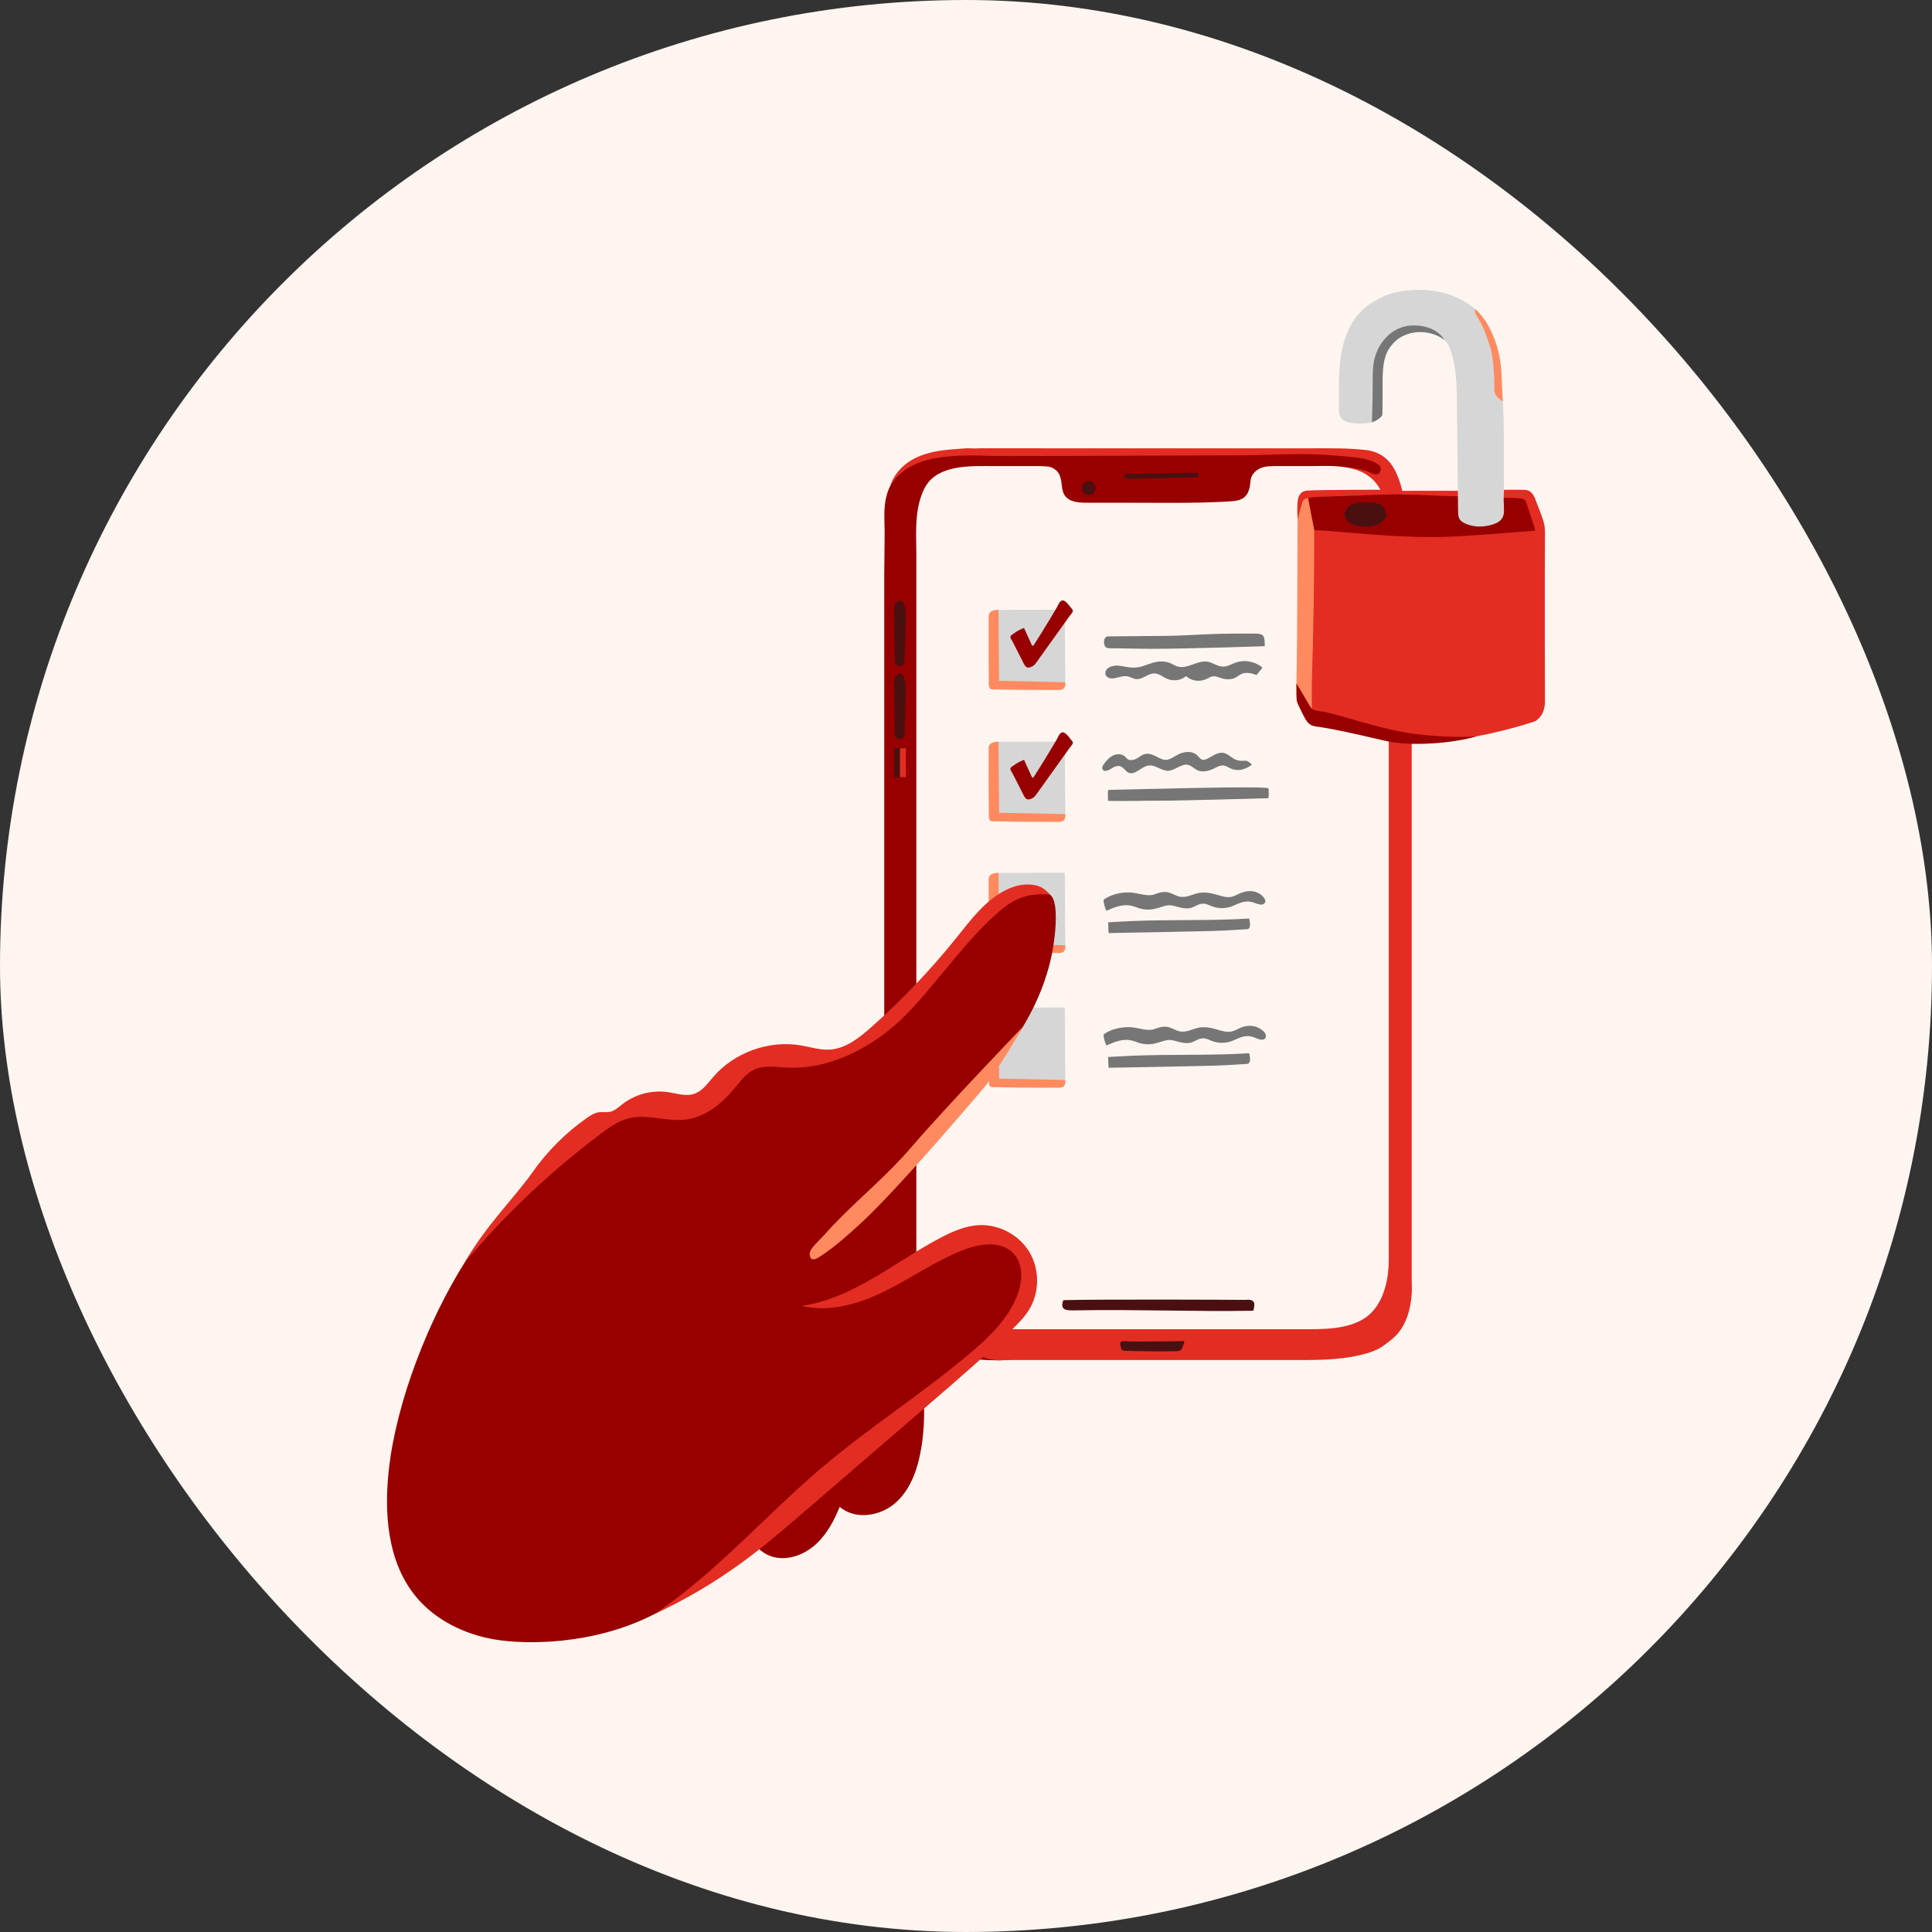 <svg width="200" height="200" viewBox="0 0 200 200" fill="none" xmlns="http://www.w3.org/2000/svg">
<rect x="0" y="0" width="200" height="200" fill="#333333" stroke="none"/>
<rect width="200" height="200" rx="100" fill="#FFF5F0"/>
<g clip-path="url(#clip0_7144_59743)">
<path d="M143.196 54.953C143.265 55.026 143.329 55.107 143.393 55.2C143.696 55.649 144.001 56.099 144.305 56.549C144.392 56.678 144.505 56.821 144.66 56.818C144.808 56.814 144.919 56.674 144.965 56.533C145.401 55.199 145.168 53.529 145.073 52.157C145.027 51.491 144.979 50.818 144.784 50.179C144.575 49.499 144.214 49.044 143.701 48.577C143.22 48.138 142.821 47.705 142.188 47.472C141.75 47.311 141.285 47.244 140.823 47.184C138.605 46.897 136.367 46.765 134.13 46.788C128.735 46.842 123.333 46.891 117.932 46.915C112.477 46.938 107.023 46.962 101.568 46.985C98.084 47.001 93.045 47.058 91.827 51.137C91.425 52.485 91.575 53.742 91.578 55.097C91.58 56.568 91.537 58.039 91.537 59.51V104.693C91.537 112.246 91.586 119.795 91.574 127.355C91.571 129.712 91.575 132.153 92.358 134.407C93.011 136.287 94.575 138.61 96.397 139.522C97.271 139.958 99.217 140.818 103.427 140.818C105.698 140.818 106.127 138.658 106.017 137.664C104.601 136.725 102.657 136.854 101.287 135.852C99.808 134.771 99.45 132.739 99.324 130.912C99.004 126.266 99.421 121.607 99.652 116.956C100.077 108.413 99.873 99.851 99.67 91.299C99.385 79.357 98.154 67.616 97.544 55.686C97.433 53.537 97.532 51.004 99.299 49.778C100.297 49.084 101.584 49.011 102.799 48.969C112.394 48.631 122.033 48.726 131.55 49.994C133.583 50.265 135.653 50.604 137.465 51.567C138.545 52.142 139.503 52.913 140.544 53.552C141.042 53.858 141.56 54.136 142.111 54.335C142.554 54.494 142.903 54.637 143.2 54.954L143.196 54.953Z" fill="#980000"/>
<path d="M145.693 71.319V85.885C145.693 87.062 145.693 88.24 145.693 89.418C145.693 92.251 145.693 95.082 145.693 97.914C145.693 101.353 145.693 104.793 145.693 108.231C145.693 111.231 145.693 114.232 145.693 117.231C145.693 120.074 145.803 122.889 145.896 125.732C145.944 127.227 145.976 128.723 145.97 130.22C145.963 131.848 145.912 133.487 145.58 135.082C145.224 136.794 144.458 138.543 142.973 139.468C142.528 139.745 142.04 139.935 141.536 140.085C141.31 140.152 141.082 140.211 140.854 140.265C138.396 140.851 135.962 140.787 133.454 140.787H104.9C104.734 140.787 103.868 140.819 103.426 140.819C102.399 140.819 101.383 140.384 100.475 139.902C99.277 139.268 98.239 138.373 97.26 137.436C96.218 136.438 94.893 134.385 94.893 132.9C94.893 130.388 97.433 134.12 98.844 134.161C100.349 134.205 101.848 134.045 103.352 134.056C113.439 134.123 123.527 134.191 133.615 134.258C134.317 134.263 135.042 134.263 135.688 133.99C136.914 133.471 137.542 132.125 137.981 130.868C140.371 124.022 140.349 116.608 140.447 109.358C140.527 103.008 140.732 96.658 141.044 90.316C141.358 83.941 141.786 77.571 142.327 71.212C142.579 68.254 142.855 65.299 143.156 62.346C143.449 59.471 143.172 56.682 142.765 53.819C142.661 53.095 142.557 52.367 142.33 51.673C142.101 50.969 141.71 50.268 141.213 49.716C141.057 49.544 140.874 49.402 140.691 49.259C140.401 49.033 140.108 48.806 139.786 48.625C139.59 48.514 139.373 48.419 139.149 48.431C139.903 48.392 140.663 48.504 141.383 48.731C141.803 48.863 142.641 49.49 142.886 48.781C142.987 48.486 142.876 48.164 142.754 47.878C143.012 47.711 143.348 47.913 143.56 48.136C144.321 48.936 144.66 50.049 144.819 51.142C145.067 52.848 145.243 54.578 145.445 56.289C145.517 56.9 145.412 57.519 145.442 58.14C145.474 58.823 145.55 59.505 145.587 60.188C145.656 61.433 145.705 62.678 145.737 63.924C145.798 66.389 145.785 68.856 145.693 71.32V71.319Z" fill="#E32D22"/>
<path d="M142.001 135.851C140.401 137.506 137.693 137.593 135.539 137.6C133.602 137.607 131.665 137.6 129.728 137.6C125.266 137.6 120.803 137.6 116.341 137.6C112.244 137.6 108.147 137.6 104.05 137.6C100.913 137.6 97.161 137.885 95.454 134.617C94.54 132.867 94.861 131.296 94.861 129.451V57.459C94.861 55.354 94.661 53.231 95.412 51.214C95.589 50.738 95.812 50.272 96.14 49.883C97.678 48.071 100.764 48.251 102.888 48.251H135.526C137.141 48.251 138.637 48.123 140.194 48.574C144.046 49.688 143.765 53.925 143.765 57.094V130.421C143.765 132.191 143.378 134.23 142.195 135.636C142.133 135.71 142.068 135.782 142.001 135.851Z" fill="#FFF5F0"/>
<path d="M111.591 135.644C117.677 135.538 123.614 135.792 129.7 135.687C129.817 135.687 129.886 134.979 129.824 134.856C129.615 134.442 129.143 134.571 128.708 134.563C127.821 134.546 113.627 134.488 110.079 134.591C109.642 135.749 110.532 135.663 111.592 135.644H111.591Z" fill="#4A1011"/>
<path d="M116.054 139.556C116.074 139.63 116.097 139.707 116.141 139.757C116.197 139.819 116.274 139.825 116.345 139.828C118.14 139.889 119.937 139.905 121.733 139.877C121.914 139.875 122.105 139.866 122.259 139.736C122.453 139.57 122.611 138.832 122.611 138.832C122.611 138.832 119.329 138.883 117.698 138.874C117.267 138.872 116.837 138.857 116.406 138.843C115.921 138.827 115.888 138.947 116.054 139.556Z" fill="#4A1011"/>
<path d="M128.942 51.352C128.561 51.779 127.988 51.865 127.238 51.91C123.729 52.116 120.213 52.043 116.699 52.043H113.085C112.087 52.043 110.499 52.157 110.071 50.989C109.927 50.599 109.922 50.172 109.852 49.761C109.781 49.35 109.62 48.892 109.281 48.65C109.039 48.477 108.829 48.251 107.788 48.251C107.591 48.251 107.249 47.815 107.351 47.739C107.454 47.664 111.319 47.402 113.159 47.402H120.911C123.396 47.402 125.98 47.202 128.444 47.544C128.83 47.598 129.214 47.664 129.597 47.73C129.705 47.749 129.81 47.767 129.918 47.785C130.615 47.907 130.978 48.116 131.672 48.25C130.681 48.25 130.047 48.578 129.67 49.141C129.393 49.554 129.467 50.04 129.354 50.495C129.26 50.875 129.122 51.151 128.943 51.351L128.942 51.352Z" fill="#980000"/>
<path d="M123.944 49.422C124.024 49.275 124.063 49.105 124.053 48.938C121.908 48.979 119.763 49.02 117.618 49.061C117.348 49.066 116.554 48.93 116.428 49.216C116.228 49.667 116.962 49.558 117.162 49.554C118.219 49.535 119.275 49.513 120.331 49.493C121.535 49.469 122.74 49.447 123.944 49.423V49.422Z" fill="#4A1011"/>
<path d="M112.517 49.821C112.064 49.961 111.786 50.599 112.177 51.015C112.393 51.245 112.771 51.307 113.05 51.156C113.562 50.88 113.521 50.156 113.021 49.879C112.846 49.783 112.672 49.773 112.518 49.821H112.517Z" fill="#4A1011"/>
<path d="M92.707 62.488C92.55 62.686 92.55 62.928 92.554 63.158C92.579 64.89 92.605 66.622 92.632 68.355C92.636 68.602 92.731 68.926 93.081 68.962C93.28 68.982 93.466 68.88 93.55 68.756C93.635 68.631 93.641 68.485 93.644 68.344C93.69 66.779 93.737 65.213 93.783 63.648C93.793 63.334 93.57 61.393 92.708 62.488H92.707Z" fill="#4A1011"/>
<path d="M92.707 70.038C92.55 70.237 92.55 70.478 92.554 70.709C92.579 72.441 92.605 74.173 92.632 75.905C92.636 76.152 92.731 76.477 93.081 76.512C93.28 76.532 93.466 76.431 93.55 76.306C93.635 76.182 93.641 76.036 93.644 75.895C93.69 74.33 93.737 72.763 93.783 71.199C93.793 70.884 93.57 68.944 92.708 70.038H92.707Z" fill="#4A1011"/>
<path d="M93.782 77.461H92.552V80.451H93.782V77.461Z" fill="#4A1011"/>
<path d="M93.782 77.461H93.166V80.451H93.782V77.461Z" fill="#E32D22"/>
<path d="M107.901 46.408H135.85C137.681 46.408 139.524 46.377 141.349 46.58C142.811 46.742 143.833 47.499 144.48 48.828C145.526 50.979 145.553 53.547 145.614 55.883C145.684 58.535 145.696 61.189 145.648 63.843C145.646 63.992 145.596 64.19 145.447 64.189C145.301 64.188 145.526 64.703 145.066 61.663C145.066 58.688 145.315 53.243 144.252 50.424C143.901 49.497 143.407 48.571 142.578 48.026C141.849 47.547 140.949 47.42 140.08 47.326C138.797 47.187 137.507 47.092 136.217 47.04C133.59 46.935 130.971 47.13 128.352 47.137C125.626 47.145 122.901 47.153 120.175 47.16C114.75 47.175 109.326 47.206 103.9 47.206C102.116 47.21 100.351 47.072 98.566 47.218C97.355 47.316 96.137 47.488 95.009 47.938C93.88 48.387 92.786 49.213 92.174 50.261C92.497 49.181 93.368 48.217 94.336 47.642C95.305 47.067 96.421 46.78 97.538 46.626C98.263 46.526 98.994 46.478 99.725 46.431C100.292 46.365 100.876 46.462 101.45 46.407H107.898L107.901 46.408Z" fill="#E32D22"/>
<path d="M144.996 75.202C144.927 78.993 145.032 82.776 145.032 86.586V132.18C145.032 133.784 144.786 135.805 143.701 137.07C143.315 137.52 142.828 137.871 142.328 138.187C139.765 139.813 133.683 140.226 133.683 140.226C133.683 140.226 140.334 140.953 142.994 139.398C143.545 139.077 144.074 138.71 144.513 138.248C145.584 137.123 146.029 135.534 146.139 133.984C146.177 133.456 146.139 132.911 146.139 132.381V74.632C146.139 73.885 146.156 71.879 146.156 71.879C146.156 71.879 145.852 72.104 145.755 72.013C145.218 71.511 145.073 72.561 145.062 72.874C145.031 73.651 145.01 74.426 144.996 75.202Z" fill="#E32D22"/>
<path d="M149.271 71.569C149.04 71.846 148.679 71.991 148.14 71.906C148.134 67.653 148.286 63.373 148.136 59.12C148.133 59.01 148.967 59.276 149.034 59.316C149.385 59.532 149.492 59.756 149.594 60.134C149.731 60.638 149.629 61.288 149.629 61.807C149.629 64.609 149.629 67.409 149.633 70.211C149.633 70.744 149.539 71.245 149.272 71.567L149.271 71.569Z" fill="#E32D22"/>
<path d="M158.829 74.698C157.753 75.061 151.518 77.013 146.397 76.777C144.379 76.684 142.538 75.634 140.61 75.031C138.925 74.503 137.165 74.22 135.399 74.192C135.132 72.54 135.306 70.751 135.306 69.078V59.322C135.306 57.567 135.306 55.813 135.306 54.059C136.854 54.059 138.403 54.059 139.951 54.059C143.172 54.059 146.394 54.059 149.614 54.059C152.376 54.059 155.138 54.059 157.9 54.059C158.489 54.059 159.607 54.235 159.607 54.235C159.607 54.235 159.938 54.883 159.938 55.308C159.938 56.324 159.92 57.849 159.92 58.864V67.577C159.92 69.182 159.941 70.999 159.938 72.604C159.936 74.052 159.052 74.621 158.829 74.696V74.698Z" fill="#E32D22"/>
<path d="M135.661 54.842C140.462 55.123 143.861 55.661 149.338 55.581C151.66 55.547 159.401 54.893 159.401 54.893C159.401 54.893 159.239 53.338 159.037 52.584C158.924 52.163 158.764 51.718 158.404 51.472C158.142 51.293 157.813 51.248 157.498 51.224C156.695 51.161 152.928 50.883 151.638 50.937C149.546 51.024 145.399 51.177 143.938 51.177C142.361 51.177 139.038 51.201 137.466 51.316C136.948 51.353 136.414 51.343 135.899 51.404C135.487 51.453 135.108 51.627 135.173 52.107C135.206 52.355 135.778 54.827 135.662 54.842H135.661Z" fill="#980000"/>
<path d="M155.69 51.518C155.716 51.531 155.751 51.537 155.807 51.538C155.984 51.54 156.162 51.538 156.34 51.541C156.687 51.55 157.035 51.569 157.381 51.598C157.586 51.616 157.794 51.656 157.907 51.843C158 51.997 158.055 52.169 158.112 52.339C158.325 52.992 158.537 53.647 158.75 54.3C158.823 54.523 159.026 55.266 159.026 55.266C159.026 55.266 159.729 55.235 159.938 55.312C159.938 54.662 159.9 54.361 159.758 53.901C159.565 53.277 159.321 52.671 159.079 52.065C158.921 51.672 158.724 50.807 157.951 50.722C157.388 50.661 154.752 50.722 154.752 50.722C155.025 50.918 155.353 51.121 155.568 51.38C155.626 51.45 155.642 51.494 155.689 51.518H155.69Z" fill="#E32D22"/>
<path d="M155.761 51.544C151.739 51.415 145.721 51.216 145.221 51.157C143.494 51.175 144.658 50.81 144.658 50.81C144.658 50.81 152.281 50.798 153.628 50.81C154.508 50.818 155.046 50.878 155.733 50.908C155.742 51.119 155.752 51.332 155.761 51.544Z" fill="#E32D22"/>
<path d="M134.463 72.926C134.463 72.926 135.055 73.073 135.249 73.265C135.443 73.457 135.813 73.723 135.813 73.723C135.813 73.723 135.776 71.296 135.799 70.619C135.957 65.615 136.069 59.805 136.042 54.8C135.855 53.912 135.563 52.343 135.415 51.552C135.395 51.444 134.758 51.478 134.758 51.478C134.758 51.478 134.323 52.573 134.317 52.673C134.312 52.756 134.32 53.069 134.317 53.764C134.307 57.066 134.304 66.305 134.208 70.757C134.191 71.512 134.463 72.927 134.463 72.927V72.926Z" fill="#FF8A5F"/>
<path d="M134.297 72.746C134.327 72.819 134.73 73.699 135.094 74.37C135.54 75.192 136.032 75.176 136.494 75.243C136.892 75.301 137.387 75.378 137.901 75.478C139.728 75.832 142.102 76.384 143.464 76.703C145.986 77.293 150.405 76.964 152.885 76.215C151.421 76.369 147.95 76.296 145.134 75.761C141.351 75.042 138.117 73.754 136.479 73.598C135.961 73.549 135.75 73.353 135.589 73.074C135.128 72.279 134.21 70.754 134.21 70.754C134.21 70.754 134.189 71.396 134.204 71.954C134.214 72.332 134.23 72.574 134.3 72.746H134.297Z" fill="#980000"/>
<path d="M143.937 50.695C143.937 50.695 136.28 50.691 135.282 50.789C134.51 50.866 134.355 51.523 134.317 52.045C134.275 52.648 134.317 53.318 134.317 53.762C134.556 52.931 134.703 52.389 134.821 51.979C134.906 51.686 135.194 51.586 135.489 51.534C135.829 51.474 136.355 51.441 136.569 51.435C137.386 51.413 143.935 51.175 143.935 51.175V50.695H143.937Z" fill="#E32D22"/>
<path d="M155.519 40.779C155.648 42.38 155.686 43.991 155.674 45.555C155.674 46.8 155.674 48.044 155.674 49.289C155.674 49.902 155.72 50.536 155.674 51.147C155.63 51.719 155.695 52.3 155.694 52.878C155.694 53.634 155.308 54.033 154.606 54.267C153.664 54.581 152.718 54.605 151.787 54.243C151.499 54.131 151.212 53.962 151.068 53.688C150.951 53.465 150.944 53.2 150.94 52.947C150.904 50.628 150.868 45.426 150.832 43.105C150.799 40.94 150.891 38.747 150.288 36.644C150.14 36.125 149.933 35.605 149.554 35.209C149.275 34.917 148.915 34.705 148.534 34.553C147.123 33.992 145.356 34.319 144.319 35.391C143.204 36.545 143.051 38.249 142.955 39.818C142.902 40.685 142.849 41.551 142.796 42.418C142.776 42.756 142.926 43.035 142.708 43.301C142.499 43.556 142.085 43.83 140.947 43.83C139.809 43.83 138.607 43.789 138.607 42.468V40.108C138.607 37.797 138.755 36.111 139.516 34.327C140.383 32.294 141.688 31.415 143.199 30.693C144.869 29.895 149.492 29.245 152.75 32.017C153.672 33.199 154.415 34.421 154.746 35.779C155.139 37.393 155.38 39.081 155.516 40.781L155.519 40.779Z" fill="#D6D6D6"/>
<path d="M146.077 33.696C145.454 33.725 144.47 33.986 143.69 34.736C142.542 35.841 142.106 37.141 142.106 38.852C142.106 40.655 142.084 41.908 142.026 43.709C142.71 43.507 143.052 43.078 143.091 42.975C143.133 42.864 143.123 40.727 143.123 39.628C143.123 37.801 143.307 36.726 143.879 35.964C144.529 35.096 145.081 34.82 145.711 34.588C146.543 34.282 148.193 34.183 149.555 35.21C148.844 34.091 147.546 33.628 146.078 33.698L146.077 33.696Z" fill="#767676"/>
<path d="M153.078 33.046C153.646 33.996 153.911 34.844 154.254 35.888C154.387 36.294 154.694 37.51 154.694 40.371C154.694 41.08 155.573 41.545 155.573 41.545C155.573 41.545 155.473 39.843 155.429 38.674C155.36 36.808 154.834 34.957 153.849 33.334C153.646 33.001 153.002 32.206 152.75 32.016C152.532 32.294 152.982 32.884 153.077 33.045L153.078 33.046Z" fill="#FF8A5F"/>
<path d="M140.42 52.056C139.875 52.137 139.249 52.611 139.203 53.206C139.172 53.6 139.434 53.973 139.773 54.179C140.112 54.383 140.515 54.449 140.909 54.489C141.372 54.535 141.847 54.548 142.296 54.423C142.73 54.303 143.241 53.995 143.429 53.562C143.621 53.122 143.356 52.522 142.979 52.278C142.421 51.919 141.025 51.967 140.42 52.056Z" fill="#4A1011"/>
<path d="M103.061 76.788C103.061 76.788 103.017 82.13 103.045 84.667C105.457 84.68 107.868 84.26 110.28 84.272C110.254 81.754 110.228 76.773 110.228 76.773L103.061 76.788Z" fill="#D6D6D6"/>
<path d="M102.345 77.462C102.334 79.792 102.341 82.121 102.367 84.45C102.369 84.631 102.38 84.834 102.512 84.958C102.625 85.065 103.1 85.018 103.255 85.022C105.593 85.077 107.397 85.077 109.606 85.077C110.317 85.077 110.298 84.582 110.279 84.27C107.966 84.225 103.432 84.135 103.432 84.135C103.432 84.135 103.366 77.817 103.366 76.785C102.427 76.785 102.347 77.202 102.346 77.462H102.345Z" fill="#FF8A5F"/>
<path d="M103.061 90.362C103.061 90.362 103.017 95.704 103.045 98.241C105.457 98.254 107.868 97.834 110.28 97.847C110.254 95.329 110.228 90.348 110.228 90.348L103.061 90.362Z" fill="#D6D6D6"/>
<path d="M102.345 91.04C102.334 93.37 102.341 95.7 102.367 98.028C102.369 98.209 102.38 98.412 102.512 98.537C102.625 98.644 103.1 98.597 103.255 98.6C105.593 98.655 107.397 98.655 109.606 98.655C110.317 98.655 110.298 98.16 110.279 97.848C107.966 97.803 103.432 97.713 103.432 97.713C103.432 97.713 103.366 91.395 103.366 90.363C102.427 90.363 102.347 90.78 102.346 91.04H102.345Z" fill="#FF8A5F"/>
<path d="M104.603 79.536C104.644 79.417 104.84 79.305 104.943 79.23C105.267 78.99 105.627 78.797 106.009 78.659C106.277 79.253 106.545 79.846 106.815 80.438C106.825 80.46 106.836 80.483 106.856 80.498C106.916 80.539 106.99 80.47 107.029 80.409C107.572 79.57 108.097 78.718 108.613 77.862C108.875 77.426 109.134 76.991 109.393 76.553C109.53 76.32 109.636 75.948 109.907 75.831C110.276 75.67 110.731 76.431 110.948 76.667C110.992 76.715 111.035 76.764 111.054 76.824C111.111 77.006 110.839 77.264 110.745 77.395C110.585 77.618 110.426 77.841 110.266 78.064C109.938 78.523 109.609 78.982 109.281 79.441C108.634 80.346 107.985 81.252 107.338 82.157C107.227 82.312 107.112 82.471 106.955 82.58C106.791 82.693 106.491 82.812 106.302 82.73C106.122 82.652 106.006 82.398 105.924 82.236C105.683 81.762 105.443 81.289 105.201 80.815C105.085 80.586 104.967 80.355 104.851 80.126C104.777 79.981 104.577 79.731 104.595 79.562C104.595 79.552 104.599 79.542 104.603 79.531V79.536Z" fill="#980000"/>
<path d="M103.061 63.131C103.061 63.131 103.017 68.473 103.045 71.01C105.457 71.023 107.868 70.603 110.28 70.616C110.254 68.098 110.228 63.117 110.228 63.117L103.061 63.131Z" fill="#D6D6D6"/>
<path d="M102.345 63.809C102.334 66.139 102.341 68.469 102.367 70.798C102.369 70.979 102.38 71.181 102.512 71.306C102.625 71.413 103.1 71.366 103.255 71.37C105.593 71.425 107.397 71.425 109.606 71.425C110.317 71.425 110.298 70.93 110.279 70.618C107.966 70.573 103.432 70.482 103.432 70.482C103.432 70.482 103.366 64.165 103.366 63.133C102.427 63.133 102.347 63.549 102.346 63.809H102.345Z" fill="#FF8A5F"/>
<path d="M104.603 65.884C104.644 65.765 104.84 65.653 104.943 65.578C105.267 65.338 105.627 65.145 106.009 65.007C106.277 65.6 106.545 66.193 106.815 66.785C106.825 66.808 106.836 66.831 106.856 66.845C106.916 66.886 106.99 66.818 107.029 66.757C107.572 65.918 108.097 65.066 108.613 64.209C108.875 63.774 109.134 63.339 109.393 62.901C109.53 62.668 109.636 62.296 109.907 62.178C110.276 62.017 110.731 62.779 110.948 63.015C110.992 63.062 111.035 63.112 111.054 63.172C111.111 63.354 110.839 63.612 110.745 63.742C110.585 63.966 110.426 64.188 110.266 64.412C109.938 64.871 109.609 65.33 109.281 65.788C108.634 66.693 107.985 67.599 107.338 68.504C107.227 68.66 107.112 68.819 106.955 68.928C106.791 69.041 106.491 69.16 106.302 69.077C106.122 69 106.006 68.746 105.924 68.583C105.683 68.11 105.443 67.637 105.201 67.163C105.085 66.933 104.967 66.703 104.851 66.473C104.777 66.329 104.577 66.079 104.595 65.91C104.595 65.899 104.599 65.89 104.603 65.879V65.884Z" fill="#980000"/>
<path d="M114.635 65.883C114.183 65.966 114.169 66.885 114.575 67.062C114.664 67.101 114.764 67.103 114.862 67.105C115.192 67.109 115.522 67.115 115.852 67.12C116.453 67.129 117.054 67.139 117.656 67.147C118.117 67.154 118.578 67.161 119.038 67.166C119.057 67.166 119.076 67.166 119.093 67.166C123.041 67.166 130.925 66.896 130.925 66.896C130.925 66.896 130.957 66.055 130.767 65.823C130.58 65.595 130.194 65.594 129.928 65.591C128.745 65.581 127.562 65.585 126.378 65.608C124.487 65.643 122.621 65.81 120.737 65.826C118.724 65.842 116.711 65.859 114.697 65.876C114.675 65.876 114.654 65.879 114.634 65.882L114.635 65.883Z" fill="#767676"/>
<path d="M114.893 69.048C114.77 69.105 114.659 69.181 114.573 69.284C114.442 69.439 114.381 69.661 114.45 69.851C114.523 70.047 114.721 70.175 114.927 70.215C115.132 70.255 115.345 70.22 115.547 70.172C115.936 70.08 116.333 69.942 116.726 70.019C116.983 70.068 117.213 70.206 117.465 70.274C118.21 70.473 118.818 69.652 119.571 69.718C120.04 69.759 120.417 70.104 120.85 70.284C121.481 70.546 122.253 70.431 122.779 69.994C123.299 70.461 124.087 70.606 124.739 70.353C125.082 70.22 125.384 69.958 125.77 70.01C125.991 70.039 126.198 70.131 126.41 70.199C126.897 70.354 127.45 70.379 127.902 70.141C128.099 70.038 128.27 69.888 128.47 69.791C128.934 69.566 129.492 69.651 129.967 69.848C129.998 69.861 130.031 69.874 130.063 69.866C130.093 69.858 130.115 69.832 130.135 69.807C130.32 69.578 130.506 69.349 130.691 69.12C129.938 68.465 128.822 68.259 127.884 68.601C127.468 68.753 127.071 69.007 126.629 69.008C126.065 69.009 125.581 68.603 125.025 68.503C124.251 68.365 123.513 68.834 122.746 69.005C122.179 69.132 121.839 69.012 121.344 68.742C120.869 68.483 120.301 68.426 119.767 68.51C119.243 68.594 118.762 68.814 118.26 68.974C117.793 69.124 117.279 69.147 116.795 69.07C116.217 68.978 115.672 68.802 115.086 68.975C115.02 68.995 114.954 69.019 114.892 69.048H114.893Z" fill="#767676"/>
<path d="M122.841 79.157C122.95 79.16 123.059 79.185 123.167 79.236C123.453 79.371 123.681 79.608 123.968 79.738C124.518 79.988 125.166 79.804 125.707 79.538C126.01 79.39 126.325 79.212 126.659 79.247C126.942 79.277 127.182 79.46 127.443 79.571C128.583 80.052 129.592 79.154 129.592 79.154C129.592 79.154 129.229 78.714 128.882 78.746C128.498 78.781 128.145 78.764 127.796 78.581C127.405 78.377 127.085 78.018 126.651 77.94C126.33 77.882 126.003 77.994 125.713 78.142C125.424 78.292 125.153 78.48 124.849 78.598C124.742 78.639 124.628 78.671 124.515 78.654C124.24 78.613 124.034 78.248 123.825 78.094C123.37 77.76 122.735 77.797 122.207 77.992C121.63 78.205 121.043 78.816 120.417 78.633C119.842 78.465 119.3 77.974 118.673 78.033C118.097 78.087 117.785 78.618 117.219 78.67C117.075 78.683 116.923 78.693 116.794 78.629C116.663 78.564 116.581 78.433 116.463 78.321C116.144 78.027 115.634 78.018 115.24 78.2C114.845 78.383 114.539 78.731 114.282 79.087C114.209 79.189 114.137 79.294 114.112 79.417C114.088 79.539 114.121 79.682 114.224 79.751C114.283 79.791 114.357 79.803 114.429 79.802C114.734 79.797 114.987 79.58 115.255 79.438C115.43 79.345 115.627 79.28 115.824 79.292C116.243 79.318 116.424 79.753 116.755 79.953C117.431 80.362 118.122 79.356 118.904 79.247C119.6 79.152 120.211 79.798 120.914 79.792C121.547 79.786 122.207 79.132 122.842 79.156L122.841 79.157Z" fill="#767676"/>
<path d="M114.709 82.906C116.479 82.952 118.262 82.875 120.036 82.888C121.849 82.901 131.312 82.63 131.312 82.63C131.312 82.63 131.388 81.849 131.3 81.616C131.182 81.309 116.352 81.751 114.867 81.768C114.829 81.768 114.79 81.769 114.759 81.785C114.709 81.812 114.699 81.87 114.695 81.92C114.668 82.249 114.709 82.577 114.709 82.906Z" fill="#767676"/>
<path d="M130.84 92.929C130.949 93.073 131.031 93.255 130.96 93.418C130.909 93.535 130.788 93.611 130.664 93.634C130.539 93.658 130.408 93.636 130.286 93.603C129.98 93.523 129.692 93.376 129.379 93.334C129.189 93.308 128.996 93.321 128.807 93.353C128.228 93.449 127.755 93.792 127.19 93.927C126.625 94.062 126.04 94.035 125.507 93.836C125.201 93.724 124.908 93.554 124.578 93.546C124.115 93.534 123.76 93.823 123.352 93.967C122.987 94.094 122.496 94.023 122.122 93.935C121.687 93.833 121.23 93.647 120.781 93.736C120.295 93.833 119.845 94.037 119.355 94.12C118.918 94.195 118.459 94.172 118.034 94.054C117.704 93.962 117.393 93.814 117.055 93.746C116.196 93.572 115.327 93.934 114.54 94.286C114.387 93.978 114.288 93.648 114.248 93.313C114.241 93.259 114.237 93.2 114.264 93.15C114.288 93.108 114.331 93.078 114.375 93.049C115.111 92.569 116.032 92.37 116.935 92.387C117.82 92.402 118.754 92.888 119.602 92.556C119.972 92.41 120.378 92.296 120.778 92.35C121.15 92.401 121.476 92.593 121.82 92.73C122.635 93.059 123.222 92.644 123.999 92.46C124.657 92.303 125.356 92.447 126.004 92.635C126.483 92.774 126.986 92.94 127.477 92.84C127.822 92.769 128.116 92.575 128.438 92.443C129.262 92.107 130.189 92.169 130.8 92.88C130.814 92.896 130.827 92.913 130.84 92.929Z" fill="#767676"/>
<path d="M114.714 95.477C114.977 95.461 115.241 95.446 115.505 95.431C116.055 95.399 116.607 95.371 117.158 95.347C121.207 95.172 125.273 95.339 129.315 95.086C129.367 95.344 129.456 95.706 129.369 95.965C129.274 96.247 129.053 96.191 128.779 96.207C128.086 96.249 127.394 96.29 126.701 96.331C125.316 96.413 114.76 96.589 114.76 96.589C114.76 96.589 114.719 95.847 114.714 95.475V95.477Z" fill="#767676"/>
<path d="M103.061 104.311C103.061 104.311 103.017 109.653 103.045 112.19C105.457 112.203 107.868 111.783 110.28 111.796C110.254 109.278 110.228 104.297 110.228 104.297L103.061 104.311Z" fill="#D6D6D6"/>
<path d="M102.345 104.985C102.334 107.315 102.341 109.645 102.367 111.973C102.369 112.155 102.38 112.357 102.512 112.482C102.625 112.589 103.1 112.542 103.255 112.545C105.593 112.601 107.397 112.601 109.606 112.601C110.317 112.601 110.298 112.105 110.279 111.793C107.966 111.749 103.432 111.658 103.432 111.658C103.432 111.658 103.366 105.341 103.366 104.309C102.427 104.309 102.347 104.725 102.346 104.985H102.345Z" fill="#FF8A5F"/>
<path d="M130.876 106.841C130.933 106.908 130.983 106.982 131.014 107.064C131.067 107.203 131.06 107.372 130.966 107.488C130.805 107.688 130.491 107.643 130.248 107.556C130.006 107.469 129.771 107.357 129.52 107.297C128.782 107.122 128.208 107.501 127.556 107.755C126.909 108.007 126.158 108.021 125.506 107.78C125.2 107.667 124.907 107.497 124.577 107.489C124.114 107.477 123.759 107.767 123.351 107.91C122.986 108.037 122.495 107.967 122.121 107.878C121.686 107.776 121.229 107.59 120.78 107.68C120.294 107.776 119.844 107.98 119.354 108.063C118.917 108.138 118.458 108.115 118.033 107.997C117.703 107.905 117.392 107.757 117.054 107.689C116.195 107.515 115.326 107.877 114.539 108.229C114.386 107.921 114.287 107.591 114.247 107.256C114.24 107.202 114.236 107.143 114.263 107.094C114.287 107.051 114.33 107.021 114.374 106.992C115.11 106.512 116.031 106.313 116.934 106.33C117.819 106.345 118.753 106.831 119.601 106.499C119.971 106.353 120.377 106.239 120.777 106.293C121.149 106.344 121.475 106.536 121.819 106.673C122.634 107.002 123.221 106.588 123.998 106.403C124.656 106.246 125.355 106.39 126.003 106.578C126.482 106.717 126.985 106.883 127.476 106.783C127.821 106.712 128.115 106.518 128.437 106.386C129.233 106.06 130.085 106.126 130.746 106.712C130.792 106.752 130.836 106.795 130.876 106.841Z" fill="#767676"/>
<path d="M114.714 109.422C114.977 109.407 115.241 109.391 115.505 109.376C116.055 109.344 116.607 109.316 117.158 109.292C121.207 109.117 125.273 109.284 129.315 109.031C129.367 109.289 129.456 109.651 129.369 109.91C129.274 110.193 129.053 110.136 128.779 110.153C128.086 110.194 127.394 110.235 126.701 110.276C125.316 110.359 114.76 110.534 114.76 110.534C114.76 110.534 114.719 109.793 114.714 109.421V109.422Z" fill="#767676"/>
<path d="M83.779 109.918C86.115 110.433 87.795 112.468 88.985 114.543C91.876 119.587 92.938 125.45 93.727 131.209C94.544 137.185 96.359 143.759 95.392 149.767C95.052 151.883 94.357 154.058 92.779 155.507C91.201 156.957 88.544 157.393 86.93 155.986C86.348 157.402 85.613 158.792 84.491 159.831C83.368 160.87 81.797 161.516 80.294 161.232C78.79 160.947 77.475 159.569 77.552 158.042C75.554 160.667 73.114 162.892 70.028 159.794C68.679 158.438 68.067 156.513 67.753 154.626C66.917 149.619 67.853 144.506 68.808 139.521C70.075 132.915 71.407 126.24 74.27 120.153C76.265 115.912 79.213 111.824 83.779 109.918Z" fill="#980000"/>
<path d="M108.699 92.61C107.695 91.867 107.91 92.235 107.08 92.037C106.152 91.817 105.231 92.375 104.47 92.948C99.768 96.483 96.76 101.738 92.442 105.67C90.479 107.458 88.353 109.325 85.729 109.725C82.669 110.191 79.21 108.62 76.615 110.306C75.05 111.324 74.249 113.321 72.556 114.106C70.618 115.005 68.309 113.973 66.215 114.393C65.034 114.63 63.998 115.312 63.015 116.008C56.827 120.385 52.142 124.272 48.108 130.683C44.373 136.618 41.09 144.961 40.276 151.93C39.733 156.571 40.081 161.671 43.052 165.277C45.053 167.707 48.064 169.173 51.167 169.71C54.269 170.245 61.37 170.369 67.751 167.087C70.308 165.772 71.463 165.074 73.863 163.491C77.074 161.374 79.977 158.828 82.867 156.29C89.118 150.802 95.368 145.314 101.62 139.827C103.435 138.233 105.332 136.518 106.05 134.211C106.769 131.903 105.743 128.876 103.612 128.371C97.208 128.727 92.036 133.951 85.732 135.138C84.983 135.279 84.194 135.359 83.467 135.129C82.74 134.898 82.088 134.287 82.016 133.528C81.934 132.663 82.579 131.916 83.188 131.297C88.027 126.378 92.908 121.498 97.581 116.421C102.33 111.261 106.948 106.642 108.708 99.595C109.163 97.771 109.776 93.409 108.7 92.613L108.699 92.61Z" fill="#980000"/>
<path d="M55.081 121.414C56.612 119.222 58.527 117.298 60.712 115.758C61.116 115.473 61.548 115.194 62.038 115.135C62.399 115.092 62.767 115.171 63.122 115.1C63.627 115 64.021 114.62 64.427 114.305C65.754 113.272 67.512 112.811 69.176 113.061C70.067 113.194 70.986 113.519 71.843 113.24C72.7 112.961 73.252 112.156 73.843 111.474C76.04 108.932 79.608 107.654 82.919 108.222C83.908 108.392 84.888 108.715 85.891 108.654C87.538 108.554 88.933 107.449 90.169 106.355C93.379 103.513 96.346 100.398 99.027 97.053C100.546 95.159 102.06 93.12 104.252 92.075C105.068 91.685 105.967 91.482 106.863 91.592C107.489 91.67 107.935 91.777 108.699 92.614C106.885 92.457 105.4 92.783 103.96 93.925C101.535 95.846 99.34 98.608 97.355 100.981C95.459 103.25 93.722 105.429 91.294 107.202C88.423 109.3 84.925 110.715 81.373 110.518C80.278 110.458 79.125 110.256 78.125 110.705C77.255 111.096 76.666 111.907 76.056 112.641C74.742 114.223 73.031 115.643 70.99 115.899C69.029 116.145 67.009 115.286 65.091 115.765C64.027 116.031 63.108 116.685 62.23 117.342C57.034 121.233 52.285 125.72 48.105 130.688C50.266 126.902 53.399 123.818 55.078 121.415L55.081 121.414Z" fill="#E32D22"/>
<path d="M83 135.182C85.937 135.897 89.034 134.949 91.737 133.595C94.439 132.24 96.941 130.474 99.76 129.381C101.458 128.723 103.63 128.419 104.891 129.733C105.949 130.835 105.863 132.624 105.323 134.052C104.394 136.507 102.418 138.401 100.413 140.096C95.486 144.258 90.017 147.745 85.094 151.914C79.226 156.884 74.142 162.812 67.75 167.085C70.962 165.598 74.025 163.791 76.88 161.697C79.127 160.05 81.241 158.23 83.352 156.411C87.67 152.691 91.988 148.972 96.307 145.252C99.198 142.762 102.09 140.27 104.808 137.593C105.451 136.96 106.09 136.309 106.556 135.536C107.622 133.767 107.629 131.41 106.573 129.634C105.518 127.857 103.446 126.736 101.382 126.825C99.929 126.888 98.558 127.496 97.274 128.18C92.557 130.691 88.31 134.417 83 135.181V135.182Z" fill="#E32D22"/>
<path d="M92.428 120.83C93.083 120.166 93.722 119.483 94.335 118.765C97.822 114.685 105.884 106.297 105.884 106.297C105.884 106.297 103.126 111.117 101.715 112.771C97.967 117.166 92.098 123.926 88.923 126.804C87.731 127.885 86.519 128.98 85.18 129.881C84.701 130.203 83.861 130.831 83.813 129.799C83.788 129.277 84.901 128.315 85.225 127.948C87.472 125.394 90.048 123.246 92.428 120.831V120.83Z" fill="#FF8A5F"/>
</g>
<defs>
<clipPath id="clip0_7144_59743">
<rect width="119.874" height="140" fill="white" transform="translate(40.063 30)"/>
</clipPath>
</defs>
</svg>
